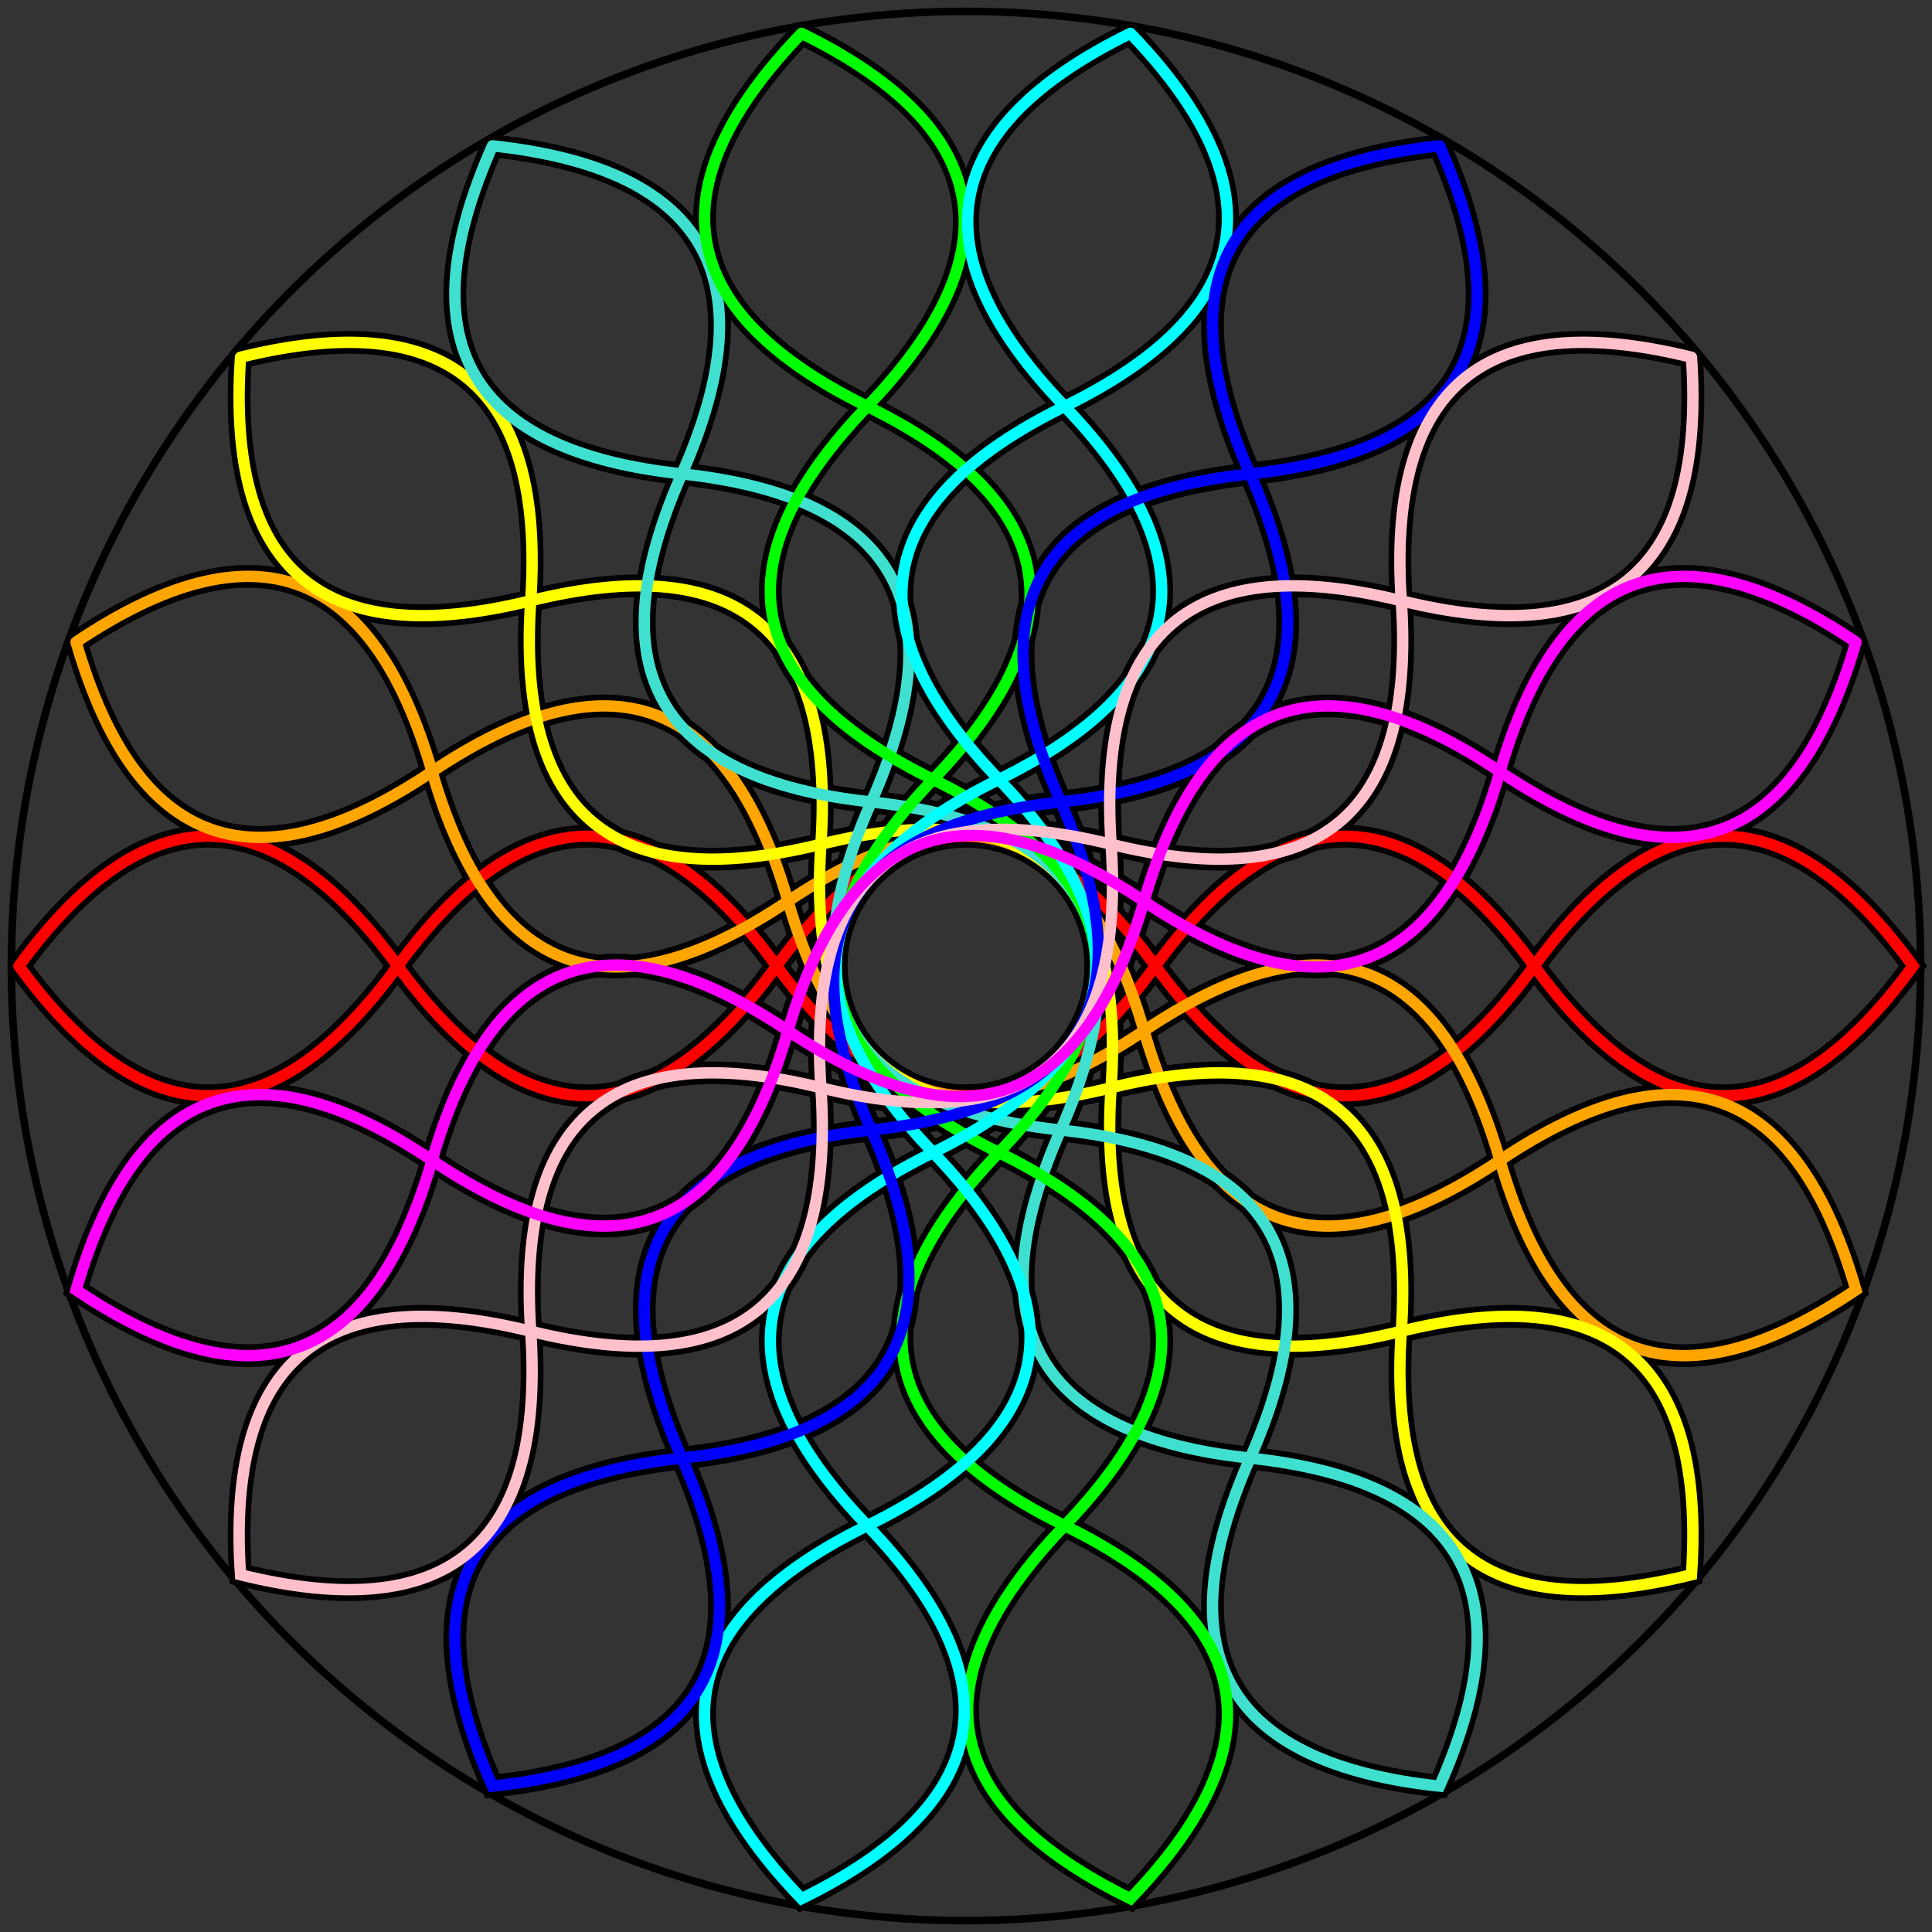 <svg width="100%" height="100%" viewBox="0 0 1020 1020"
    xmlns="http://www.w3.org/2000/svg"
    xmlns:xlink="http://www.w3.org/1999/xlink">
    
  <rect x="0" y="0" width="1020" height="1020" fill="#333333" stroke="none"/>
    
  <desc><![CDATA[
    Template for Drawing on a 1000 by 1000 Grid
    
    Jay Nick
    steamcoded.org
  ]]>
  </desc>
  
  <defs>
    <symbol id="wave" overflow="visible">
      <path d="M0,500q100,-137,200,0t200,0t200,0t200,0t200,0q-100,137,-200,0t-200,0t-200,0t-200,0t-200,0" style="stroke-linecap:round;">
        <animate attributeName="d" dur="2s" repeatCount="indefinite"
          values="
          M0,500q100,-1,200,0t200,0t200,0t200,0t200,0q-100,1,-200,0t-200,0t-200,0t-200,0t-200,0;
          M0,500q100,-560,200,0t200,0t200,0t200,0t200,0q-100,560,-200,0t-200,0t-200,0t-200,0t-200,0;
          M0,500q100,-1,200,0t200,0t200,0t200,0t200,0q-100,1,-200,0t-200,0t-200,0t-200,0t-200,0;" />
      </path>
    </symbol>
  </defs>
  
  <style type="text/css"><![CDATA[
    .s1 {fill:none;stroke:black;stroke-width:12px;}
    .c1 {fill:none;stroke:red;stroke-width:6px;}
    .c2 {fill:none;stroke:orange;stroke-width:6px;}
    .c3 {fill:none;stroke:yellow;stroke-width:6px;}
    .c4 {fill:none;stroke:turquoise;stroke-width:6px;}
    .c5 {fill:none;stroke:lime;stroke-width:6px;}
    .c6 {fill:none;stroke:cyan;stroke-width:6px;}
    .c7 {fill:none;stroke:blue;stroke-width:6px;}
    .c8 {fill:none;stroke:pink;stroke-width:6px;}
    .c9 {fill:none;stroke:magenta;stroke-width:6px;}
  ]]>
  </style>

  <g style="display:none">
    <path d="M0,500L1000,500" style="fill:none;stroke:royalblue;stroke-dasharray:0.5,99,0.5,0;stroke-width:1000px;"/>
    <path d="M500,0L500,1000" style="fill:none;stroke:royalblue;stroke-dasharray:0.5,99,0.5,0;stroke-width:1000;px"/>
  </g>
  
  <g style="opacity:1;" transform="translate(10,10)">
    <!-- insert SVG elements here -->
     
    <g class="s1">
      <circle cx="500" cy="500" r="504" style="stroke-width:4px" />
      <use xlink:href="#wave" />
      <use xlink:href="#wave" transform="rotate(20,500,500)" />
      <use xlink:href="#wave" transform="rotate(40,500,500)" />
      <use xlink:href="#wave" transform="rotate(60,500,500)" />
      <use xlink:href="#wave" transform="rotate(80,500,500)" />
      <use xlink:href="#wave" transform="rotate(100,500,500)" />
      <use xlink:href="#wave" transform="rotate(120,500,500)" />
      <use xlink:href="#wave" transform="rotate(140,500,500)" />
      <use xlink:href="#wave" transform="rotate(160,500,500)" />
    </g>
    
    <use xlink:href="#wave" class="c1" />
    <use xlink:href="#wave" class="c2" transform="rotate(20,500,500)" />
    <use xlink:href="#wave" class="c3" transform="rotate(40,500,500)" />
    <use xlink:href="#wave" class="c4" transform="rotate(60,500,500)" />
    <use xlink:href="#wave" class="c5" transform="rotate(80,500,500)" />
    <use xlink:href="#wave" class="c6" transform="rotate(100,500,500)" />
    <use xlink:href="#wave" class="c7" transform="rotate(120,500,500)" />
    <use xlink:href="#wave" class="c8" transform="rotate(140,500,500)" />
    <use xlink:href="#wave" class="c9" transform="rotate(160,500,500)" />
    
  </g>
   
</svg>
